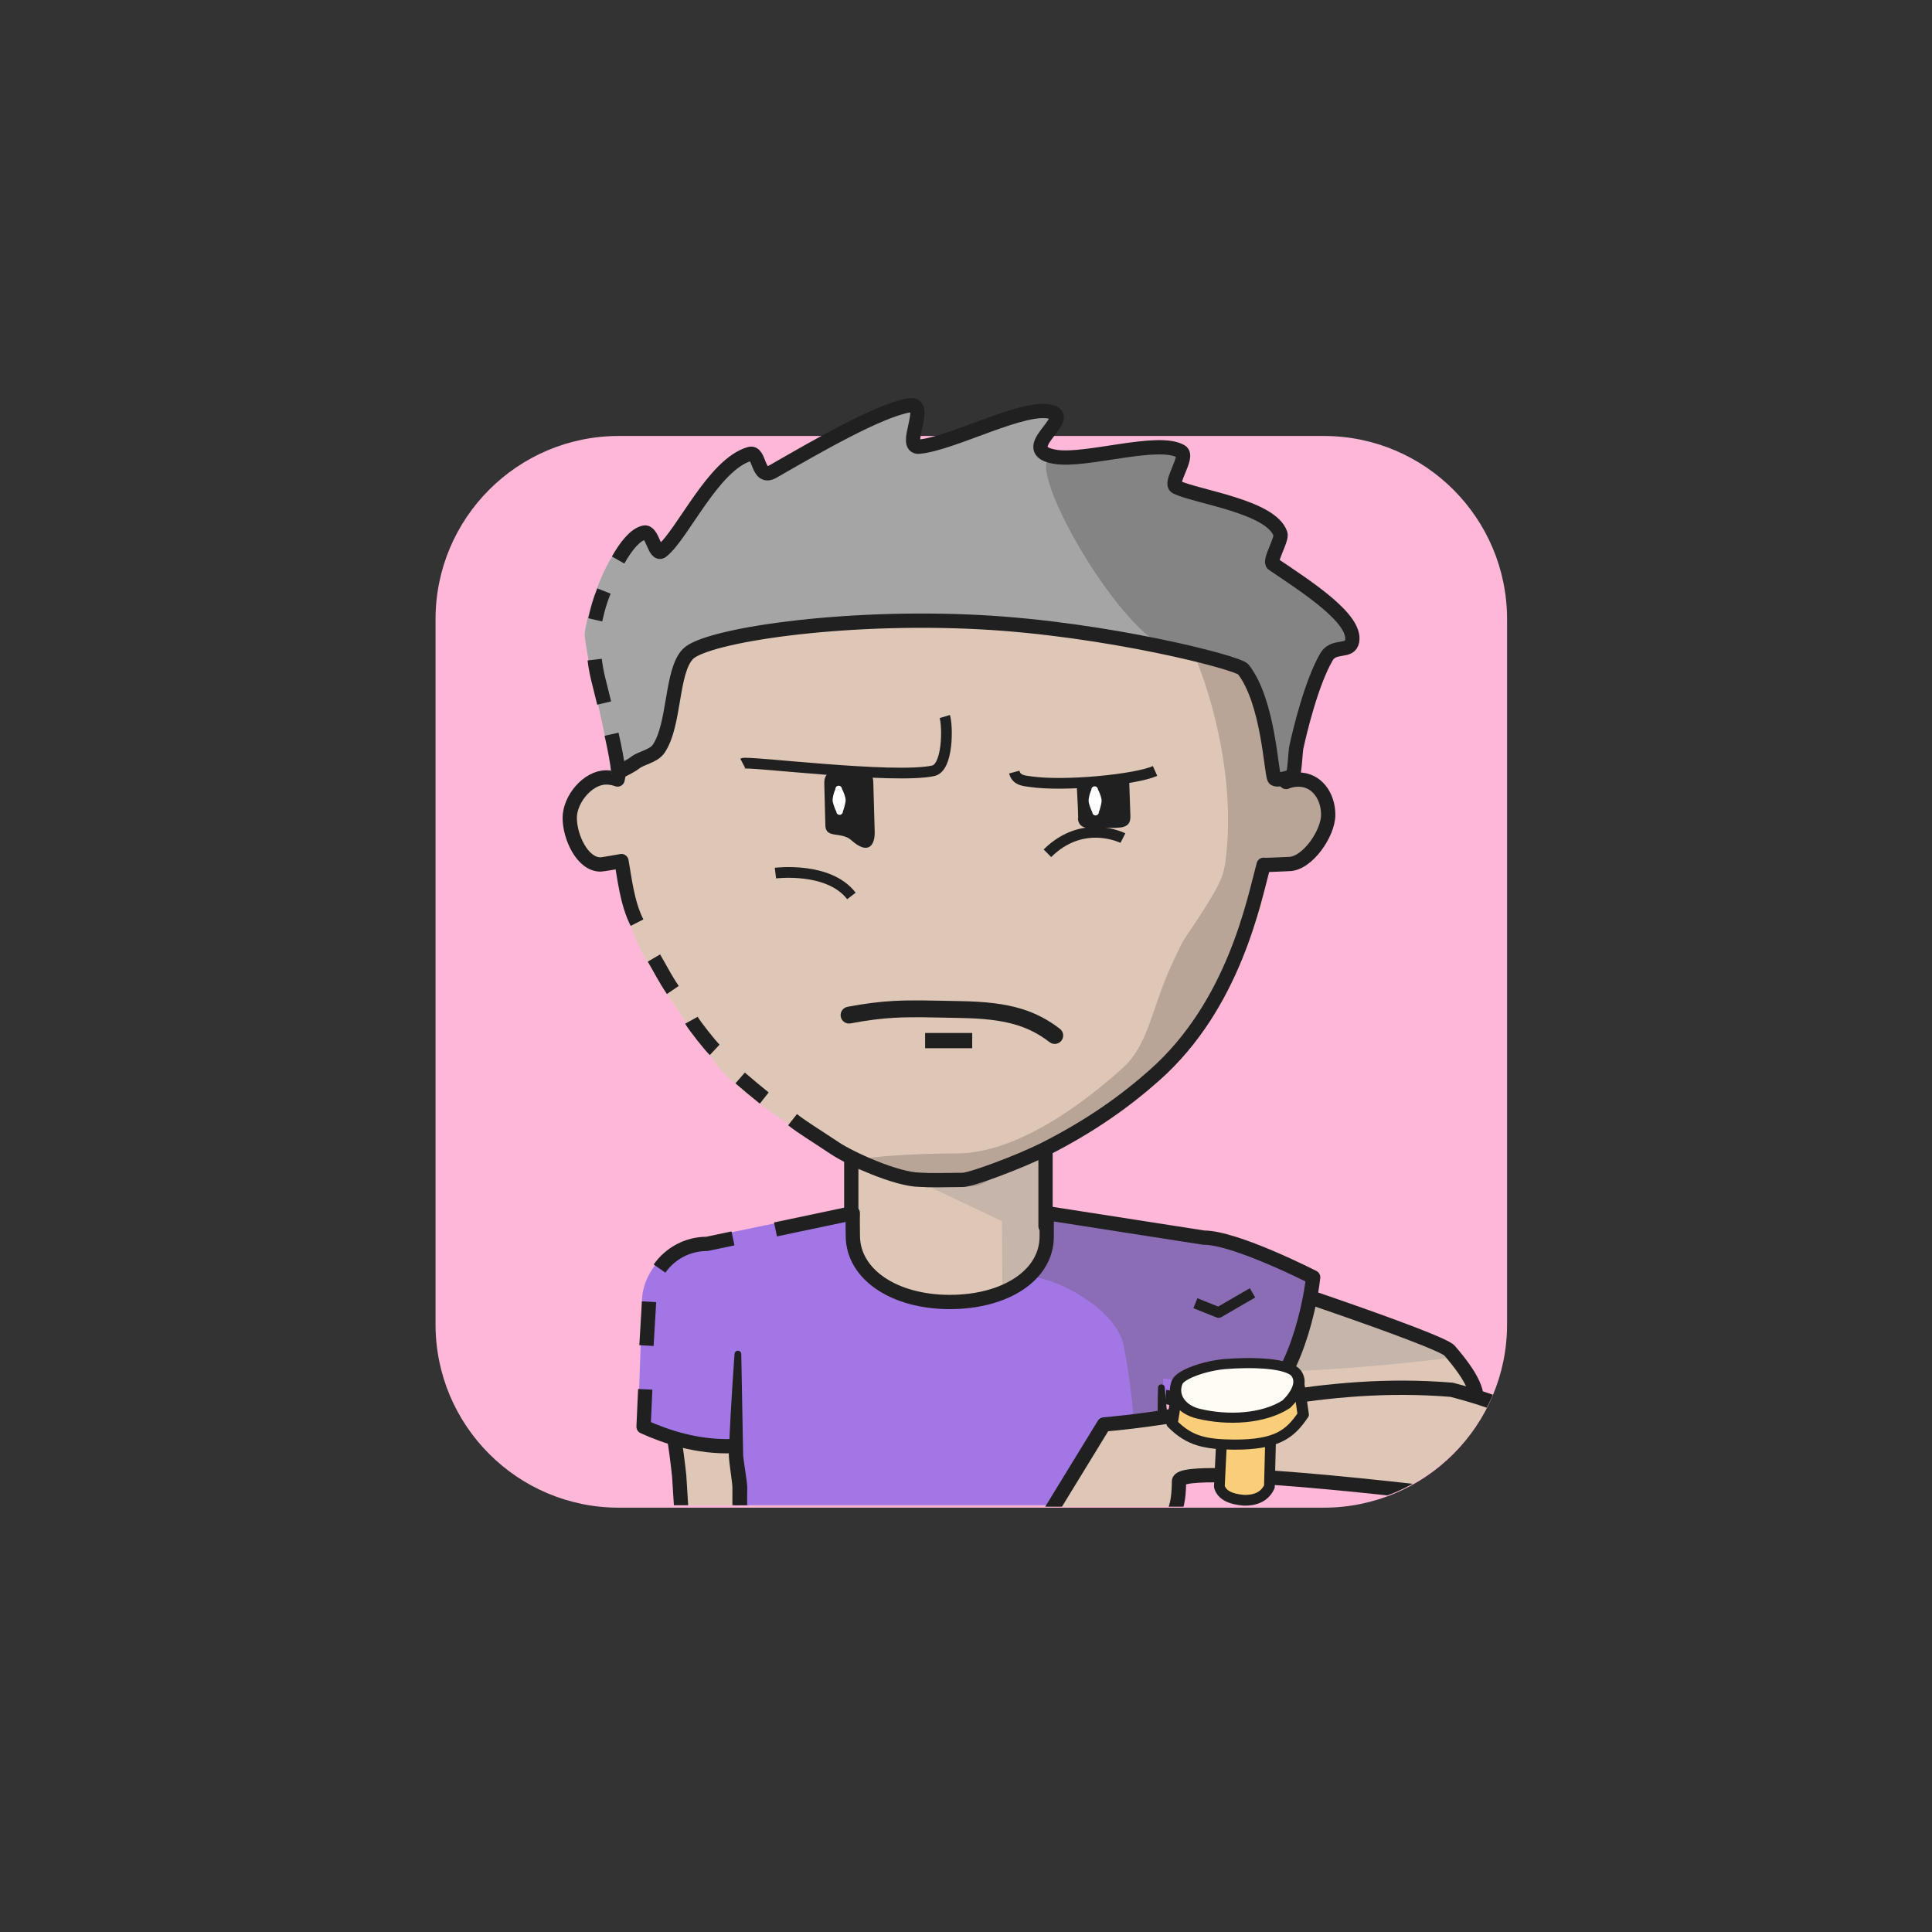 <?xml version="1.0" encoding="UTF-8" standalone="no"?>
<!DOCTYPE svg PUBLIC "-//W3C//DTD SVG 1.1//EN" "http://www.w3.org/Graphics/SVG/1.1/DTD/svg11.dtd">
<svg xmlns="http://www.w3.org/2000/svg" xmlns:xlink="http://www.w3.org/1999/xlink" xmlns:serif="http://www.serif.com/" width="100%" height="100%" viewBox="0 0 541 541" version="1.1" xml:space="preserve" style="fill-rule:evenodd;clip-rule:evenodd;stroke-linejoin:round;stroke-miterlimit:2;">
    <rect x="0" y="0" width="541" height="541" fill="#333333" stroke="none"/>
    <g transform="matrix(1,0,0,1,-9243,-3805)">
        <g id="Rover" transform="matrix(0.92,0,0,1.307,9277.68,3792.18)">
            <rect x="-37.05" y="10.062" width="586.957" height="413.292" style="fill:none;"/>
            <g transform="matrix(1.602,0,0,1.182,72.819,85.186)">
                <g id="dessert">
                    <path d="M217.349,48.484C217.349,30.131 201.756,15.253 182.522,15.253L48.59,15.253C29.355,15.253 13.763,30.131 13.763,48.484L13.763,176.277C13.763,194.63 29.355,209.508 48.59,209.508L182.522,209.508C201.756,209.508 217.349,194.63 217.349,176.277C217.349,140.58 217.349,84.182 217.349,48.484Z" style="fill:none;"/>
                    <clipPath id="_clip1">
                        <path d="M217.349,48.484C217.349,30.131 201.756,15.253 182.522,15.253L48.59,15.253C29.355,15.253 13.763,30.131 13.763,48.484L13.763,176.277C13.763,194.63 29.355,209.508 48.59,209.508L182.522,209.508C201.756,209.508 217.349,194.63 217.349,176.277C217.349,140.58 217.349,84.182 217.349,48.484Z"/>
                    </clipPath>
                    <g clip-path="url(#_clip1)">
                        <g transform="matrix(0.535,0,0,0.558,-6.599,-251.659)">
                            <rect x="32.765" y="466.616" width="392.585" height="379.107" style="fill:rgb(255,183,216);"/>
                        </g>
                    </g>
                </g>
            </g>
        </g>
    </g>
<g transform="matrix(1,0,0,1,-3871,-26158)">
        <g id="obdUxb_Rover" transform="matrix(0.92,0,0,1.307,3905.53,26145)">
            <rect x="-37.05" y="10.062" width="586.957" height="413.292" style="fill:none;"/>
            <g transform="matrix(1.602,0,0,1.182,71.469,84.805)">
                <g id="obdUxb_skins">
                    <g id="Heart-N-white" serif:id="obdUxb_Heart N white">
                        <path d="M217.349,48.484C217.349,30.131 201.756,15.253 182.522,15.253C145.109,15.253 86.002,15.253 48.59,15.253C29.355,15.253 13.763,30.131 13.763,48.484C13.763,84.182 13.763,140.58 13.763,176.277C13.763,194.63 29.355,209.508 48.59,209.508C86.002,209.508 145.109,209.508 182.522,209.508C201.756,209.508 217.349,194.63 217.349,176.277C217.349,140.58 217.349,84.182 217.349,48.484Z" style="fill:none;"/>
                        <clipPath id="obdUxb__clip1">
                            <path d="M217.349,48.484C217.349,30.131 201.756,15.253 182.522,15.253C145.109,15.253 86.002,15.253 48.59,15.253C29.355,15.253 13.763,30.131 13.763,48.484C13.763,84.182 13.763,140.58 13.763,176.277C13.763,194.63 29.355,209.508 48.59,209.508C86.002,209.508 145.109,209.508 182.522,209.508C201.756,209.508 217.349,194.63 217.349,176.277C217.349,140.58 217.349,84.182 217.349,48.484Z"/>
                        </clipPath>
                        <g clip-path="url(#obdUxb__clip1)">
                            <g id="obdUxb_skin2" transform="matrix(0.416,0,0,0.564,8.745,-26.529)">
                                <g>
                                    <g transform="matrix(1.63,0,0,1.148,-861.8,-526.88)">
                                        <path d="M598.934,772.422C598.934,772.422 604.177,799.891 605.775,815.276L606.447,825.958L626.844,825.589L730.109,826.205L736.173,788.257C736.042,782.142 798.623,799.887 805.439,800.96C816.779,802.746 826.212,800.908 828.609,796.232C830.5,792.544 827.781,787.334 821.63,780.223C818.928,777.099 761.024,757.984 753.996,755.737L708.423,745.403L708.423,716.914L653.995,716.914L653.995,745.403L607.526,754.505C600.591,756.882 598.929,765.633 598.934,772.422Z" style="fill:rgb(222,199,182);"/>
                                    </g>
                                    <g transform="matrix(1.878,0,0,1.412,-295.733,-22.317)">
                                        <path d="M313.592,225.533L300.253,223.265L274.853,235.067L302.85,247.545L302.956,261.91C302.977,261.947 308.321,264.338 311.61,263.09C316.187,261.352 328.072,260.443 329.265,261.077C335.413,264.349 333.638,263.054 336.544,264.86C339.357,266.608 329.439,267.584 331.26,274.674C334.695,288.053 411.14,278.722 411.14,278.722C412.015,273.071 357.54,262.38 354.904,258.499L313.592,250.006L313.592,225.533Z" style="fill:rgb(102,110,122);fill-opacity:0.2;"/>
                                    </g>
                                    <g transform="matrix(1.63,0,0,1.148,-861.8,-526.88)">
                                        <path d="M598.934,772.422C598.934,772.422 604.177,799.891 605.775,815.276L606.447,825.958L626.844,825.589L730.109,826.205L736.173,788.257C736.042,782.142 798.623,799.887 805.439,800.96C816.779,802.746 826.212,800.908 828.609,796.232C830.5,792.544 827.781,787.334 821.63,780.223C818.928,777.099 761.024,757.984 753.996,755.737L708.423,745.403L708.423,716.914L653.995,716.914L653.995,745.403L607.526,754.505C600.591,756.882 598.929,765.633 598.934,772.422Z" style="fill:none;stroke:rgb(32,32,32);stroke-width:4px;"/>
                                    </g>
                                    <g transform="matrix(1.63,0,0,1.148,-1053.36,-526.88)">
                                        <path d="M739.621,781.29L737.459,802.601C737.451,802.718 737.455,802.834 737.471,802.95L738.738,814.005C738.738,814.005 738.855,824.631 738.855,824.631C739.866,825.167 740.319,825.607 740.869,825.599C741.419,825.592 741.859,825.139 741.851,824.589L742.855,824.575L742.671,813.857C742.67,813.779 742.664,813.701 742.654,813.623L740.953,802.606C740.953,802.606 741.61,781.422 741.61,781.422C741.647,780.873 741.231,780.398 740.682,780.361C740.133,780.325 739.658,780.741 739.621,781.29Z" style="fill:rgb(32,32,32);"/>
                                    </g>
                                    <g transform="matrix(1.63,0,0,1.148,-863.62,-526.88)">
                                        <path d="M739.621,781.417L740.19,802.622C740.19,802.622 738.749,813.669 738.749,813.669C738.74,813.75 738.736,813.831 738.737,813.913L738.855,824.631C739.866,825.167 740.319,825.607 740.869,825.599C741.419,825.592 741.859,825.139 741.851,824.589L742.855,824.575L742.673,813.954C742.673,813.954 743.676,802.909 743.676,802.909C743.687,802.809 743.69,802.709 743.684,802.609L741.611,781.294C741.577,780.745 741.103,780.327 740.554,780.361C740.005,780.395 739.587,780.868 739.621,781.417Z" style="fill:rgb(32,32,32);"/>
                                    </g>
                                </g>
                            </g>
                            <g id="skin21" serif:id="obdUxb_skin2">
                            </g>
                        </g>
                    </g>
                </g>
            </g>
            <g transform="matrix(1.602,0,0,1.182,71.469,84.805)">
                <g id="obdUxb_shirts">
                    <g id="obdUxb_blueShirt">
                        <path d="M217.349,48.484C217.349,30.131 201.756,15.253 182.522,15.253C145.109,15.253 86.002,15.253 48.59,15.253C29.355,15.253 13.763,30.131 13.763,48.484L13.763,176.277C13.763,194.63 29.355,209.508 48.59,209.508C86.002,209.508 145.109,209.508 182.522,209.508C201.756,209.508 217.349,194.63 217.349,176.277C217.349,140.58 217.349,84.182 217.349,48.484Z" style="fill:none;"/>
                        <clipPath id="obdUxb__clip2">
                            <path d="M217.349,48.484C217.349,30.131 201.756,15.253 182.522,15.253C145.109,15.253 86.002,15.253 48.59,15.253C29.355,15.253 13.763,30.131 13.763,48.484L13.763,176.277C13.763,194.63 29.355,209.508 48.59,209.508C86.002,209.508 145.109,209.508 182.522,209.508C201.756,209.508 217.349,194.63 217.349,176.277C217.349,140.58 217.349,84.182 217.349,48.484Z"/>
                        </clipPath>
                        <g clip-path="url(#obdUxb__clip2)">
                            <g transform="matrix(0.835,0,0,0.796,-128.461,-41.088)">
                                <path d="M218.128,278.503L218.418,268.476C218.418,261.204 225.463,253.926 232.735,253.926L265.271,247.168C264.742,248.517 265.592,251.068 265.592,252.533C265.592,261.364 275.842,268.533 288.467,268.533C301.092,268.533 311.342,261.364 311.342,252.533C311.342,251.068 311.06,249.649 310.532,248.3L347.689,254.284C354.962,254.284 371.151,262.696 371.151,262.696C371.285,264.082 368.274,286.359 357.951,293.437C357.06,294.048 337.534,290.452 336.848,290.32L336.198,346.853L238.526,346.853L240.472,312.841L239.016,301.524C237.944,301.324 217.677,299.361 217.477,297.489L218.128,278.503Z" style="fill:rgb(163,118,229);"/>
                            </g>
                            <g transform="matrix(0.835,0,0,0.796,-128.461,-41.088)">
                                <path d="M311.1,249.209L350.538,255.717C357.81,255.717 366.213,260.996 371.211,264.52L365.139,289.781L337.025,285.94L336.04,321.676C336.24,323.748 330.742,325.539 329.718,327.384C328.819,329.003 330.431,337.716 329.608,321.042C329.318,315.159 330.677,306.139 330.538,300.398C330.298,290.519 328.874,283.348 328.139,278.888C326.301,267.729 304.319,259.808 306.088,263.995C307.098,266.385 313.404,252.334 311.1,249.209Z" style="fill:rgb(92,92,92);fill-opacity:0.35;"/>
                            </g>
                            <g transform="matrix(0.835,0,0,0.796,-128.461,-41.088)">
                                <path d="M219.456,278.458L220.044,268.476" style="fill:none;stroke:rgb(32,32,32);stroke-width:3.25px;"/>
                            </g>
                            <g transform="matrix(0.835,0,0,0.796,-128.461,-27.161)">
                                <path d="M239.062,283.861C230.962,284.131 223.785,281.7 218.794,279.425L219.178,270.92" style="fill:none;stroke:rgb(32,32,32);stroke-width:3.25px;"/>
                            </g>
                            <g transform="matrix(0.835,0,0,0.796,-128.461,-41.088)">
                                <path d="M222.425,260.924C224.809,257.525 228.757,255.3 233.221,255.3L239.139,254.052" style="fill:none;stroke:rgb(32,32,32);stroke-width:3.25px;"/>
                            </g>
                            <g transform="matrix(0.835,0,0,0.796,-128.461,-41.088)">
                                <path d="M248.813,252.011L266.403,248.3C266.352,250.536 266.411,251.955 266.411,253.42C266.411,262.251 275.842,268.533 288.467,268.533C301.092,268.533 310.523,262.456 310.523,253.625C310.523,252.16 310.514,250.536 310.532,248.3L346.266,253.877C353.538,253.877 371.151,262.912 371.151,262.912C370.235,271.185 365.714,290.2 355.786,293.585C351.57,295.022 339.803,290.364 337.592,290.157" style="fill:none;stroke:rgb(32,32,32);stroke-width:3.25px;"/>
                            </g>
                            <g transform="matrix(0.679,0,0,0.648,-6.676,-8.989)">
                                <path d="M235.959,350.276C235.959,350.276 236.092,345.288 236.18,339.29C236.232,335.706 236.246,331.761 236.284,328.305L236.792,321.589C236.696,318.54 236.599,316.398 236.476,314.629C236.227,311.058 235.92,309.061 235.541,304.284C235.527,303.764 235.094,303.352 234.573,303.366C234.053,303.38 233.642,303.813 233.656,304.334C233.529,309.109 233.598,311.121 233.494,314.689C233.442,316.433 233.355,318.541 233.174,321.537C233.135,322.346 232.64,324.989 232.4,326.703C232.305,327.379 232.255,327.933 232.244,328.239C232.17,331.697 232.07,335.645 232.024,339.233C231.948,345.235 231.96,350.228 231.96,350.228C231.946,351.332 232.832,352.239 233.935,352.252C235.039,352.265 235.946,351.38 235.959,350.276Z" style="fill:rgb(32,32,32);"/>
                            </g>
                            <g transform="matrix(0.679,0,0,0.648,-87.407,-8.989)">
                                <path d="M237.775,349.642C238.228,349.55 238.018,349.262 237.657,348.982C237.669,348.778 237.682,348.549 237.673,348.329C237.539,344.984 237.543,337.581 237.613,332.287C237.617,331.899 237.549,331.108 237.422,330.12C237.11,327.705 236.453,323.891 236.459,322.857L235.941,294.929C235.955,294.408 235.544,293.975 235.024,293.961C234.504,293.947 234.07,294.357 234.056,294.878C233.71,299.824 233.305,305.584 232.974,311.628C232.772,315.297 232.617,319.06 232.447,322.799C232.435,323.209 232.489,323.994 232.596,324.963C232.866,327.424 233.477,331.289 233.463,332.248C233.432,337.616 233.476,345.123 233.651,348.514C233.698,349.441 233.765,350.105 233.828,350.415C234.064,351.574 234.83,351.938 235.086,352.042C236.105,352.466 237.277,351.983 237.701,350.964C237.882,350.528 237.898,350.064 237.775,349.642ZM236.925,348.507C237.239,348.706 237.484,348.983 237.643,349.302C237.638,349.524 237.658,349.665 237.757,349.647L237.775,349.642C237.742,349.525 237.697,349.411 237.643,349.302C237.644,349.208 237.651,349.099 237.657,348.982C237.43,348.804 237.143,348.629 236.925,348.507Z" style="fill:rgb(32,32,32);"/>
                            </g>
                        </g>
                    </g>
                </g>
            </g>
        </g>
    </g><g transform="matrix(1,0,0,1,-774,-2493)">
        <g id="WeZUOy_Avatar_ssal" transform="matrix(0.92,0,0,1.307,808.195,2480.16)">
            <rect x="-37.05" y="10.062" width="586.957" height="413.292" style="fill:none;"/>
            <g transform="matrix(1.602,0,0,1.182,71.469,84.805)">
                <g id="WeZUOy_skins">
                    <g id="oval-N-white" serif:id="WeZUOy_oval N white">
                        <path d="M217.349,48.484C217.349,30.131 201.756,15.253 182.522,15.253L48.59,15.253C29.355,15.253 13.763,30.131 13.763,48.484L13.763,176.277C13.763,194.63 29.355,209.508 48.59,209.508L182.522,209.508C201.756,209.508 217.349,194.63 217.349,176.277L217.349,48.484Z" style="fill:none;"/>
                        <clipPath id="WeZUOy__clip1">
                            <path d="M217.349,48.484C217.349,30.131 201.756,15.253 182.522,15.253L48.59,15.253C29.355,15.253 13.763,30.131 13.763,48.484L13.763,176.277C13.763,194.63 29.355,209.508 48.59,209.508L182.522,209.508C201.756,209.508 217.349,194.63 217.349,176.277L217.349,48.484Z"/>
                        </clipPath>
                        <g clip-path="url(#WeZUOy__clip1)">
                            <g id="WeZUOy_skin2" transform="matrix(0.416,0,0,0.564,8.745,-26.529)">
                                <g transform="matrix(1.63,0,0,1.148,-1172.53,-2972.84)">
                                    <path d="M865.078,2862.77C862.04,2862.76 859.019,2862.3 856.114,2861.41C836.564,2855.1 817.204,2840.89 809.571,2833.29C805.372,2829.11 787.112,2802.53 784.341,2794.94C782.176,2789.02 779.509,2779.41 779.474,2774.86C778.949,2774.95 775.382,2773.22 774.832,2773.21C765.461,2772.93 766.985,2764.98 766.985,2759.73C766.985,2754.48 771.151,2750.22 776.283,2750.22C777.408,2750.22 778.486,2750.43 779.484,2750.8C787.741,2705.8 826.123,2671.9 873.489,2671.9C920.892,2671.9 958.583,2706.45 966.797,2751.5C967.865,2751.06 969.031,2750.82 970.252,2750.82C975.384,2750.82 978.596,2755.44 978.596,2760.68C978.596,2765.93 972.775,2773.21 967.644,2773.21C966.997,2773.21 960.553,2774.32 959.943,2774.19C959.901,2780.07 962.004,2780.72 957.954,2791.9C957.861,2792.15 954.28,2800.22 954.171,2800.47C951.873,2805.69 947.837,2808.27 947.317,2814.12C946.992,2817.78 940.294,2823.67 937.035,2827.94C936.803,2828.24 934.9,2828.08 934.703,2828.44C925.627,2845.02 883.039,2863.08 879.515,2862.83C879.471,2862.82 879.425,2862.81 879.378,2862.81C879.367,2862.81 870.442,2862.78 865.078,2862.77Z" style="fill:rgb(222,199,182);"/>
                                </g>
                                <g transform="matrix(2.005,0,0,1.412,-329.647,-22.317)">
                                    <g id="WeZUOy_shadow_norm">
                                        <path d="M294.902,239.373C291.588,239.9 267.844,236.525 266.003,234.829C263.627,232.641 284.14,231.933 290.224,231.995C306.228,232.161 323.664,216.744 328.299,212.599C334.267,207.264 334.935,199.029 339.359,189.37C343.008,181.404 342.034,184.065 346.925,176.355C351.376,169.337 351.598,168.071 352.094,162.487C353.867,142.521 346.6,121.436 343.018,115.229C328.322,89.76 277.797,82.791 289.848,82.791C328.387,82.791 358.844,110.942 365.522,147.562C366.391,147.206 368.978,146.659 369.97,146.659C374.142,146.659 375.305,151.41 375.305,155.676C375.305,159.942 371.918,165.161 367.746,165.161C367.22,165.161 361.058,166.512 360.562,166.407C358.013,179.124 357.47,179.993 351.72,189.954C350.82,191.512 348.177,196.633 346.547,200.047C345.222,202.82 342.686,205.927 340.659,208.457C331.844,219.452 323.8,223.031 310.612,229.212C306.826,230.986 298.571,238.79 294.902,239.373Z" style="fill:rgb(32,32,32);fill-opacity:0.2;"/>
                                    </g>
                                </g>
                                <g transform="matrix(1.63,0,0,1.148,-1172.53,-2972.84)">
                                    <path d="M784.928,2790.88C782.11,2785.36 781.38,2777.99 780.561,2773.64C780.036,2773.74 775.251,2774.59 774.7,2774.59C769.569,2774.59 766.075,2766.8 766.075,2761.55C766.075,2756.3 771.151,2750.22 776.283,2750.22C777.408,2750.22 778.486,2750.43 779.484,2750.8C787.741,2705.8 826.123,2671.9 873.489,2671.9C920.892,2671.9 958.583,2706.45 966.797,2751.5C967.865,2751.06 969.031,2750.82 970.252,2750.82C975.384,2750.82 978.596,2755.44 978.596,2760.68C978.596,2765.93 972.696,2774.46 967.564,2774.46C966.917,2774.46 961.11,2774.81 960.5,2774.68C957.768,2784.75 952.242,2813.77 930.001,2833.51C921.787,2840.8 912.185,2847.7 899.249,2854.25C892.007,2857.91 878.592,2862.86 876.222,2862.89C863.539,2863.08 866.873,2862.89 864.13,2862.85C857.645,2862.77 844.818,2856.99 840.417,2854.06C834.747,2850.28 831.392,2848.3 828.503,2846.03" style="fill:none;stroke:rgb(32,32,32);stroke-width:4px;"/>
                                </g>
                                <g transform="matrix(1.63,0,0,1.148,-1168.41,-2973.5)">
                                    <path d="M818.048,2840.55C816.495,2839.32 812.829,2836.27 811.295,2834.93" style="fill:none;stroke:rgb(32,32,32);stroke-width:4px;"/>
                                </g>
                                <g transform="matrix(1.63,0,0,1.148,-1163.56,-2972.48)">
                                    <path d="M801.186,2826.17C799.979,2825.04 795.509,2819.4 794.664,2817.88" style="fill:none;stroke:rgb(32,32,32);stroke-width:4px;"/>
                                </g>
                                <g transform="matrix(1.63,0,0,1.148,-1166.32,-2970.39)">
                                    <path d="M791.151,2807.59C788.955,2804.37 787.854,2802.04 785.86,2798.64" style="fill:none;stroke:rgb(32,32,32);stroke-width:4px;"/>
                                </g>
                            </g>
                            <g id="skin21" serif:id="WeZUOy_skin2">
                            </g>
                        </g>
                    </g>
                </g>
            </g>
        </g>
    </g><g transform="matrix(1,0,0,1,-2640,-2503)">
        <g id="WDaUJ3_b1_h4_fg_wavySpike" transform="matrix(0.92,0,0,1.307,2674.85,2490.8)">
            <rect x="-37.05" y="10.062" width="586.957" height="413.292" style="fill:none;"/>
            <g transform="matrix(1.087,0,0,0.765,-348.212,67.673)">
                <g id="Hair-front" serif:id="WDaUJ3_Hair front">
                    <g id="WDaUJ3_Layer2">
                        <path d="M456.701,140.492C455.628,130.347 450.437,112.315 449.218,101.851C448.983,99.832 452.424,85.433 458.208,77.676C460.158,75.061 463.993,73.316 465.87,72.9C468.278,72.367 468.781,79.724 470.866,78.038C476.706,73.316 485.233,53.837 495.39,50.878C498.424,49.994 497.388,58.409 501.952,55.784C514.501,48.566 531.379,38.824 539.96,37.276C546.197,36.15 537.804,49.332 542.896,48.839C552.516,47.908 572.779,36.763 580.052,39.179C585.983,41.149 569.522,49.808 581.008,51.684C589.578,53.084 609.862,46.403 616.189,50.174C618.575,51.596 612.64,59.117 614.894,60.167C620.931,62.982 641.373,65.579 644.025,73.251C644.553,74.779 640.756,80.898 641.929,81.693C651.346,88.068 665.254,96.945 664.106,103.297C663.495,106.679 658.962,104.144 656.889,107.753C652.568,115.272 649.363,128.997 648.47,133.075C648.229,134.179 647.99,140.361 647.447,140.905C646.824,141.528 642.781,142.51 642.322,141.757C641.389,140.224 640.741,120.354 633.624,111.204C632.135,109.289 595.297,99.86 559.935,97.99C521.1,95.937 483.286,101.737 478.169,106.854C473.368,111.655 474.561,126.502 469.962,133.399C468.528,135.55 465.106,135.949 463.328,137.346C462.15,138.271 457.8,139.943 456.701,140.492Z" style="fill:rgb(165,165,165);"/>
                        <path d="M613.29,105.383C599.089,102.302 569.522,49.808 581.008,51.684C589.578,53.084 609.862,46.403 616.189,50.174C618.575,51.596 612.64,59.117 614.894,60.167C620.931,62.982 641.373,65.579 644.025,73.251C644.553,74.779 640.756,80.898 641.929,81.693C651.346,88.068 665.254,96.945 664.106,103.297C663.495,106.679 658.962,104.144 656.889,107.753C652.568,115.272 649.363,128.997 648.47,133.075C648.229,134.179 647.99,140.361 647.447,140.905C646.824,141.528 642.781,142.51 642.322,141.757C641.389,140.224 640.741,120.354 633.624,111.204C632.95,110.337 625.034,107.931 613.29,105.383Z" style="fill-opacity:0.2;"/>
                        <g transform="matrix(1,0,0,1,1.017,4.194)">
                            <path d="M453.651,116.446C452.384,111.134 451.464,108.333 450.992,104.276" style="fill:none;stroke:rgb(32,32,32);stroke-width:4px;"/>
                        </g>
                        <g transform="matrix(0.991,-0.137,0.137,0.991,-10.051,70.147)">
                            <path d="M453.947,90.195C455.19,86.972 455.81,85.454 457.464,82.533" style="fill:none;stroke:rgb(32,32,32);stroke-width:4px;"/>
                        </g>
                        <path d="M458.576,80.58C460.847,76.568 463.387,73.451 465.87,72.9C468.278,72.367 468.781,79.724 470.866,78.038C476.706,73.316 485.233,53.837 495.39,50.878C498.424,49.994 497.388,58.409 501.952,55.784C514.501,48.566 531.379,38.824 539.96,37.276C546.197,36.15 537.804,49.332 542.896,48.839C552.516,47.908 572.779,36.763 580.052,39.179C585.983,41.149 569.522,49.808 581.008,51.684C589.578,53.084 609.862,46.403 616.189,50.174C618.575,51.596 612.64,59.117 614.894,60.167C620.931,62.982 641.373,65.579 644.025,73.251C644.553,74.779 640.756,80.898 641.929,81.693C651.346,88.068 665.254,96.945 664.106,103.297C663.495,106.679 658.962,104.144 656.889,107.753C652.568,115.272 649.363,128.997 648.47,133.075C648.229,134.179 647.99,140.361 647.447,140.905C646.824,141.528 642.781,142.51 642.322,141.757C641.389,140.224 640.741,120.354 633.624,111.204C632.135,109.289 595.297,99.86 559.935,97.99C521.1,95.937 483.286,101.737 478.169,106.854C473.368,111.655 474.561,126.502 469.962,133.399C468.528,135.55 465.106,135.949 463.328,137.346C462.15,138.271 459.755,139.421 458.657,139.97C458.338,136.954 457.62,133.297 456.737,129.373" style="fill:none;stroke:rgb(32,32,32);stroke-width:4px;"/>
                    </g>
                </g>
            </g>
        </g>
    </g><g transform="matrix(1,0,0,1,-810,-1232)">
        <g id="Wj6UEB_b1_m3_annoyedMouth" transform="matrix(0.92,0,0,1.307,844.737,1219.51)">
            <rect x="-37.05" y="10.062" width="586.957" height="413.292" style="fill:none;"/>
            <g id="Wj6UEB_mouths" transform="matrix(1.087,0,0,0.765,-348.212,56.015)">
                <g id="Wj6UEB_cute_smile_mouth" transform="matrix(-1.072,-1.31287e-16,9.98936e-17,-0.816,790.964,767.239)">
                    <path d="M194.564,661.559C197.677,664.716 200.868,666.894 204.487,668.369C208.957,670.19 214.101,670.926 220.632,671.075C228.098,671.244 233.065,671.515 238.245,671.115C241.799,670.842 245.453,670.257 250.056,669.112C251.249,668.815 252.035,667.301 251.809,665.732C251.583,664.163 250.431,663.131 249.237,663.428C244.853,664.518 241.373,665.079 237.988,665.34C232.906,665.732 228.033,665.456 220.708,665.29C214.676,665.153 209.92,664.525 205.791,662.843C202.676,661.574 199.932,659.696 197.254,656.979C196.293,656.003 194.909,656.237 194.167,657.501C193.425,658.765 193.603,660.583 194.564,661.559Z" style="fill:rgb(32,32,32);"/>
                </g>
                <g transform="matrix(0.867,0,0,1,-4918.98,-16713)">
                    <path d="M6301.76,16943.7L6316.97,16943.7" style="fill:none;stroke:rgb(32,32,32);stroke-width:4.27px;"/>
                </g>
            </g>
        </g>
    </g><g transform="matrix(1,0,0,1,-3193,-26156)">
        <g id="GPLUpd_Rover" transform="matrix(0.92,0,0,1.307,3227.75,26142.9)">
            <rect x="-37.05" y="10.062" width="586.957" height="413.292" style="fill:none;"/>
            <g id="GPLUpd_border_mask" transform="matrix(1.602,0,0,1.182,72.819,85.186)">
                <path d="M217.349,48.484C217.349,30.131 201.756,15.253 182.522,15.253C145.109,15.253 86.002,15.253 48.59,15.253C29.355,15.253 13.763,30.131 13.763,48.484C13.763,84.182 13.763,140.58 13.763,176.277C13.763,194.63 29.355,209.508 48.59,209.508L182.522,209.508C201.756,209.508 217.349,194.63 217.349,176.277C217.349,140.58 217.349,84.182 217.349,48.484Z" style="fill:none;"/>
                <clipPath id="GPLUpd__clip1">
                    <path d="M217.349,48.484C217.349,30.131 201.756,15.253 182.522,15.253C145.109,15.253 86.002,15.253 48.59,15.253C29.355,15.253 13.763,30.131 13.763,48.484C13.763,84.182 13.763,140.58 13.763,176.277C13.763,194.63 29.355,209.508 48.59,209.508L182.522,209.508C201.756,209.508 217.349,194.63 217.349,176.277C217.349,140.58 217.349,84.182 217.349,48.484Z"/>
                </clipPath>
                <g clip-path="url(#GPLUpd__clip1)">
                    <g transform="matrix(0.679,0,0,0.648,-7320.01,-12117.2)">
                        <path d="M11085.1,18990C11048.4,18987 11021.6,18996.7 10987.8,18999.7L10972.8,19024.2L10973,19042.5L11002,19044.6L11002,19028.8C11002,19028.8 11005.3,19028 11007.1,19024.9C11008.6,19022.5 11008.8,19018.1 11008.8,19015.6C11008.8,19009.8 11093.5,19020.6 11093.5,19020.6C11103.7,19020.1 11107.9,19011.2 11108.6,19005C11109.5,18997.6 11098.8,18993.6 11085.1,18990Z" style="fill:rgb(222,199,182);stroke:rgb(32,32,32);stroke-width:4px;"/>
                    </g>
                    <g transform="matrix(0.679,0,0,0.648,-7320.01,-12117.2)">
                        <path d="M11020.9,19000.6L11020.1,19017.1C11020.8,19019.5 11023.3,19020.6 11026.9,19020.9C11030.5,19021 11032.9,19019.7 11034.1,19017.1L11034.5,19001.3L11020.9,19000.6Z" style="fill:rgb(250,205,121);stroke:rgb(32,32,32);stroke-width:3px;"/>
                    </g>
                    <g transform="matrix(0.762,0,0,0.648,-8230.78,-12120.8)">
                        <path d="M11004.3,18997.2L11003.2,19005C11007.6,19010 11011.6,19010.8 11018.7,19010.9C11029.3,19010.9 11032.6,19008 11035.9,19002.5L11034.8,18994L11004.3,18997.2Z" style="fill:rgb(250,205,121);stroke:rgb(32,32,32);stroke-width:2.82px;"/>
                    </g>
                    <g transform="matrix(0.762,0,0,0.648,-8231.7,-12122.5)">
                        <path d="M11017.4,18991C11012.6,18991.5 11006.6,18993.8 11005.7,18996C11004.2,18999.9 11006.7,19003.8 11011.1,19004.9C11018.2,19006.8 11027.1,19006.4 11032.9,19002.2C11035.7,18999.1 11036.8,18996.1 11035.5,18993.8C11033.7,18990.5 11023.8,18990.4 11017.4,18991Z" style="fill:rgb(255,252,246);stroke:rgb(32,32,32);stroke-width:2.82px;"/>
                    </g>
                </g>
            </g>
            <g transform="matrix(1.087,0,0,0.765,-11651.8,-14237.2)">
                <path d="M11019.2,18988.8L11025.7,18991.4L11035.2,18985.9" style="fill:none;stroke:rgb(32,32,32);stroke-width:3px;"/>
            </g>
        </g>
    </g><g transform="matrix(1,0,0,1,-17679,-15033)">
        <g id="GrVUpv_b1_e25_connivingEyes" transform="matrix(0.92,0,0,1.307,17713.4,15020.5)">
            <rect x="-37.05" y="10.062" width="586.957" height="413.292" style="fill:none;"/>
            <g transform="matrix(0.666,-0.012,0.024,0.666,84.347,64.79)">
                <g id="GrVUpv_eyes">
                    <g id="GrVUpv_eyes_eyebrowRaised2">
                        <g id="GrVUpv_eyes_male">
                            <g transform="matrix(-1.63,-0.01,-0.014,1.148,1315.88,-1371.62)">
                                <path d="M587.779,1349.04C593.337,1351.4 613.296,1352.99 622.717,1351.45C624.485,1351.16 626.638,1351.09 627.242,1348.69" style="fill:none;stroke:rgb(32,32,32);stroke-width:3px;"/>
                            </g>
                            <g transform="matrix(2.005,0,0,0.789,-192.805,68.392)">
                                <path d="M255.455,131.968L255.455,152.511" style="fill:none;"/>
                            </g>
                            <g transform="matrix(2.005,-6.95789e-18,0,0.789,-196.384,70.687)">
                                <path d="M249.058,131.931C249.348,150.104 249.124,145.528 249.124,145.528C249.124,151.046 252.194,150.087 255.276,150.087C258.358,150.087 261.105,151.083 261.105,145.565L261.04,131.968C261.04,126.45 258.378,129.612 255.296,129.612C252.214,129.612 249.016,129.324 249.058,131.931Z" style="fill:rgb(32,32,32);"/>
                            </g>
                            <g transform="matrix(2.005,-6.95789e-18,0,0.513,-203.112,108.513)">
                                <path d="M255.723,132.93C255.723,132.93 255.402,134.566 255.169,137.205C255.091,138.095 255.017,139.054 255.03,140.044C255.043,141.047 255.149,141.975 255.242,142.868C255.509,145.436 255.808,147.092 255.808,147.092C255.814,148.222 256.153,149.124 256.564,149.105C256.974,149.087 257.302,148.155 257.295,147.025C257.295,147.025 257.574,145.343 257.81,142.752C257.892,141.852 257.988,140.914 257.989,139.911C257.989,138.92 257.905,137.968 257.816,137.085C257.552,134.469 257.211,132.863 257.211,132.863C257.204,131.733 256.866,130.831 256.455,130.85C256.044,130.868 255.717,131.8 255.723,132.93Z" style="fill:white;"/>
                            </g>
                            <g transform="matrix(-1.63,0,0,1.148,1162.5,-1379.8)">
                                <path d="M563.793,1334.29C563.013,1337.12 563.245,1348.62 567.435,1349.41C578.565,1351.51 619.349,1345.28 620.739,1345.96" style="fill:none;stroke:rgb(32,32,32);stroke-width:3px;"/>
                            </g>
                            <g transform="matrix(2.005,0,0,0.789,-322.881,68.392)">
                                <path d="M255.455,131.968L255.455,152.511" style="fill:none;"/>
                            </g>
                            <g transform="matrix(2.005,0,0,0.789,-313.284,68.392)">
                                <path d="M249.871,131.968L249.871,149.075C249.871,154.593 253.459,151.56 255.7,155.349C259.458,161.702 261.073,157.689 261.073,152.171L261.04,131.968C261.04,126.45 258.538,126.536 255.455,126.536C252.373,126.536 249.871,126.45 249.871,131.968Z" style="fill:rgb(32,32,32);"/>
                            </g>
                            <g transform="matrix(2.005,0,0,0.513,-320.013,106.218)">
                                <path d="M255.723,132.93C255.723,132.93 255.402,134.566 255.169,137.205C255.091,138.095 255.017,139.054 255.03,140.044C255.043,141.047 255.149,141.975 255.242,142.868C255.509,145.436 255.808,147.092 255.808,147.092C255.814,148.222 256.153,149.124 256.564,149.105C256.974,149.087 257.302,148.155 257.295,147.025C257.295,147.025 257.574,145.343 257.81,142.752C257.892,141.852 257.988,140.914 257.989,139.911C257.989,138.92 257.905,137.968 257.816,137.085C257.552,134.469 257.211,132.863 257.211,132.863C257.204,131.733 256.866,130.831 256.455,130.85C256.044,130.868 255.717,131.8 255.723,132.93Z" style="fill:white;"/>
                            </g>
                        </g>
                    </g>
                </g>
            </g>
            <g transform="matrix(1.065,-0.154,0.218,0.75,-12708.4,-10799.8)">
                <path d="M8847.54,16468.6C8847.54,16468.6 8837.8,16460.8 8825.99,16468.5" style="fill:none;stroke:rgb(32,32,32);stroke-width:3px;"/>
            </g>
            <g transform="matrix(1.076,0.109,-0.155,0.758,-6668.14,-13241.7)">
                <path d="M8754.26,16469.8C8754.26,16469.8 8768.76,16465.8 8776.23,16473.1" style="fill:none;stroke:rgb(32,32,32);stroke-width:3px;"/>
            </g>
        </g>
    </g></svg>
